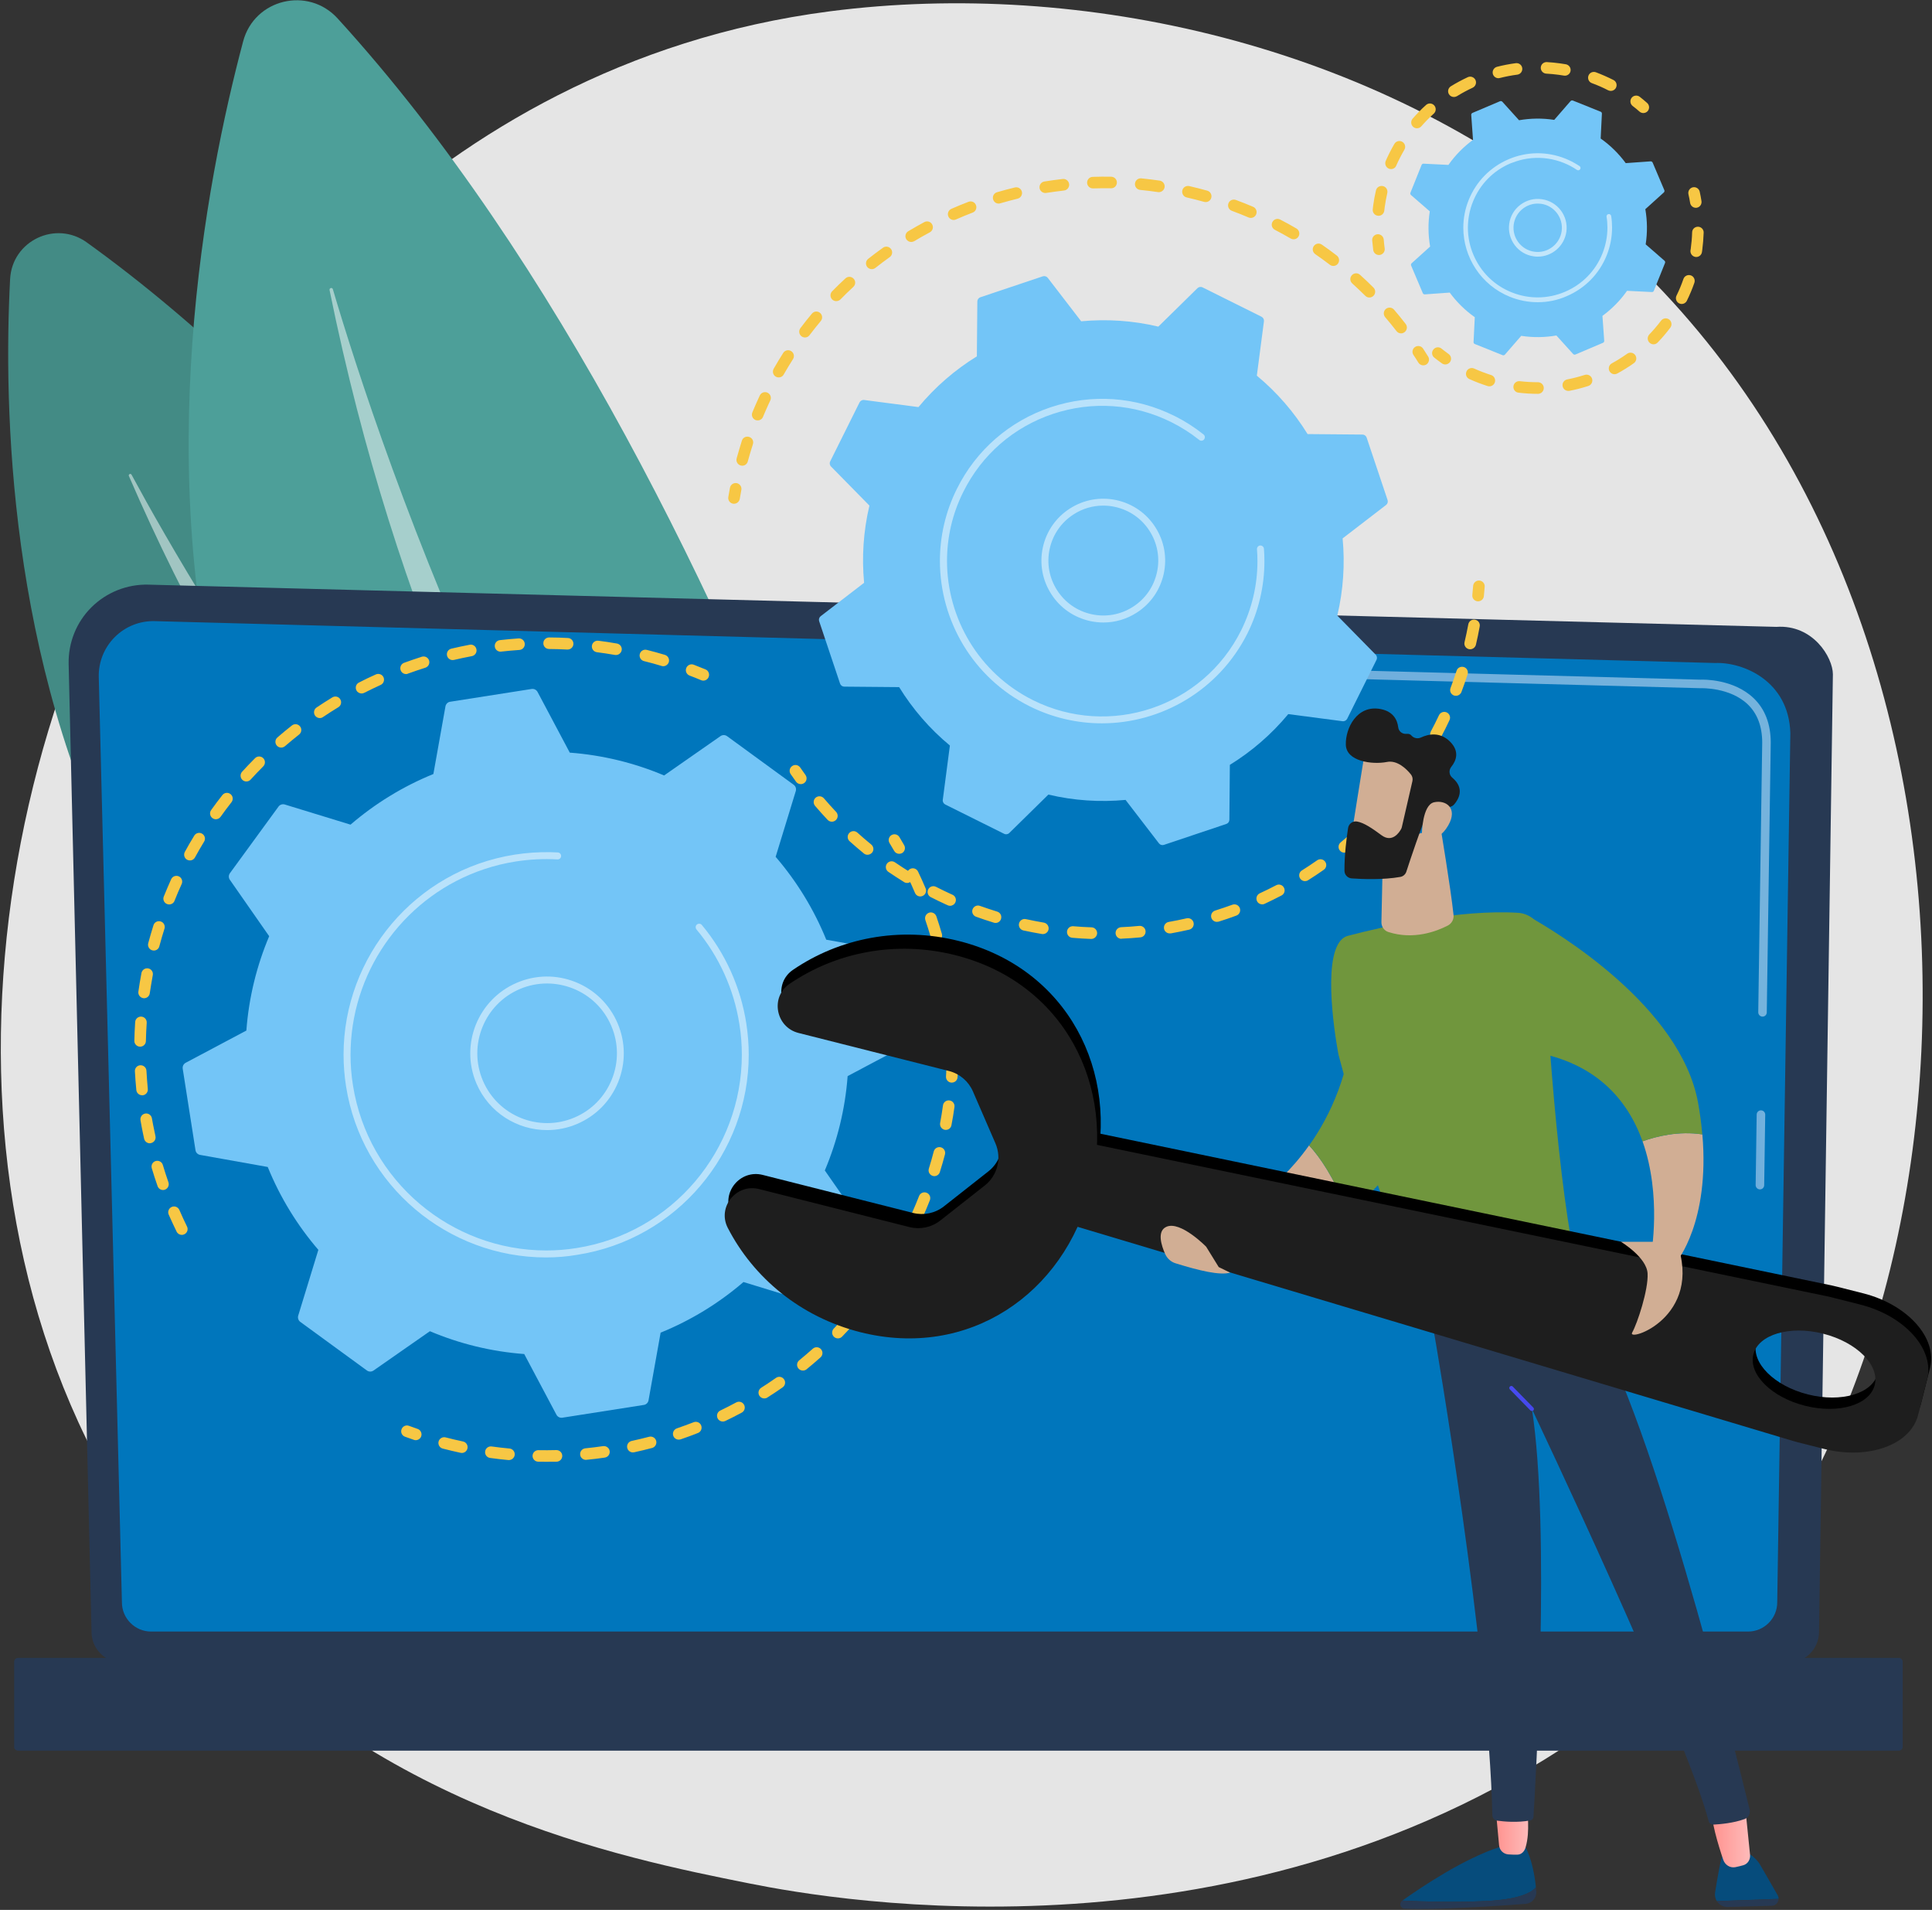 <svg width="1201" height="1187" viewBox="0 0 1201 1187" fill="none" xmlns="http://www.w3.org/2000/svg">
<rect x="0" y="0" width="1201" height="1187" fill="#333333" stroke="none"/>
<path d="M1056.73 1018.59C1032.18 1044.02 1009 1060.46 990.659 1073.41C775.094 1225.83 519.998 1181.42 465.778 1170.55C385.742 1154.55 230.978 1123.55 119.098 993.879C-50.187 797.717 -23.82 488.656 107.464 284.64C131.496 247.318 258.322 40.202 516.177 6.998C672.215 -13.085 854.11 27.421 985.819 136.202C1262.31 364.548 1242.61 825.698 1056.73 1018.59Z" fill="#E5E5E5"/>
<path d="M556.004 804.383C556.004 804.383 341.457 357.33 53.923 150.638C34.604 136.754 7.558 149.619 6.284 173.396C-2.038 332.364 18.427 804.553 556.004 804.383Z" fill="#438B85"/>
<path opacity="0.5" d="M502.378 784.258C503.779 785.149 502.633 787.23 501.147 786.55C445.822 761.542 223.76 627.71 80.121 295.849C79.653 294.787 81.225 293.98 81.776 295.042C122.41 370.322 281.59 646.053 502.378 784.258Z" fill="white"/>
<path d="M617.57 862.213C617.57 862.213 482.974 310.88 209.876 11.457C191.533 -8.669 158.16 -0.644 151.155 25.681C104.237 201.717 15.582 735.302 617.57 862.213Z" fill="#4D9F99"/>
<path opacity="0.5" d="M562.288 827.014C563.646 828.331 561.863 830.411 560.335 829.307C504.288 788.207 287.279 585.888 204.866 180.275C204.611 178.959 206.521 178.449 206.904 179.723C234.672 273.685 347.699 620.068 562.288 827.014Z" fill="white"/>
<path d="M56.895 1014.22C56.895 1024.75 65.514 1033.37 76.044 1033.37H1111.63C1122.16 1033.37 1130.77 1024.75 1130.77 1014.22L1139.39 419.108C1139.39 408.578 1127 388.028 1104.28 389.599L92.221 363.359C79.016 363.02 66.236 368.115 56.852 377.413C47.469 386.712 42.374 399.492 42.671 412.697L56.895 1014.22Z" fill="#273953"/>
<path d="M75.789 995.875C75.789 1005.85 83.941 1014.01 93.919 1014.01H1086.66C1096.64 1014.01 1104.79 1005.85 1104.79 995.875L1112.94 455.581C1111.97 423.057 1083.48 411.381 1066.19 412.06L96.212 386.033C86.914 385.778 77.955 389.344 71.374 395.926C64.792 402.464 61.183 411.466 61.396 420.764L75.789 995.875Z" fill="#0076BC"/>
<g opacity="0.5">
<path d="M1094.05 739.209C1092.56 739.209 1091.37 737.977 1091.37 736.534L1092.01 692.716C1092.01 691.272 1093.2 690.083 1094.64 690.083H1094.68C1096.17 690.083 1097.32 691.315 1097.32 692.758L1096.68 736.576C1096.68 738.02 1095.49 739.209 1094.05 739.209Z" fill="url(#paint0_linear_1461_4239)"/>
<path d="M1095.66 631.829C1095.62 631.829 1095.62 631.829 1095.66 631.829C1094.17 631.829 1092.99 630.598 1092.99 629.154L1095.45 461.355C1095.41 451.377 1092.39 443.437 1086.45 437.748C1075.41 427.175 1057.83 427.685 1057.11 427.727L747.07 419.405C745.584 419.363 744.438 418.132 744.48 416.688C744.523 415.202 745.627 413.971 747.198 414.098L1057.07 422.42C1058.98 422.293 1077.66 421.995 1090.14 433.926C1097.15 440.635 1100.71 449.891 1100.76 461.398L1098.29 629.281C1098.25 630.683 1097.1 631.829 1095.66 631.829Z" fill="url(#paint1_linear_1461_4239)"/>
</g>
<path d="M11.209 1088.05H1180.37C1181.68 1088.05 1182.79 1086.99 1182.79 1085.63V1032.81C1182.79 1031.5 1181.73 1030.39 1180.37 1030.39H11.209C9.893 1030.39 8.789 1031.46 8.789 1032.81V1085.68C8.789 1086.99 9.893 1088.05 11.209 1088.05Z" fill="#273953"/>
<path d="M918.86 373.719C918.733 373.719 918.606 373.719 918.478 373.719C916.483 373.507 915.039 371.766 915.251 369.771C915.464 367.902 915.591 365.992 915.761 364.124C915.931 362.128 917.629 360.684 919.625 360.812C921.62 360.982 923.106 362.68 922.937 364.676C922.809 366.629 922.639 368.539 922.427 370.492C922.257 372.318 920.686 373.719 918.86 373.719Z" fill="#F7C744"/>
<path d="M678.371 583.553C678.329 583.553 678.286 583.553 678.244 583.553C674.38 583.426 670.431 583.171 666.568 582.831C664.572 582.661 663.128 580.921 663.298 578.925C663.468 576.929 665.209 575.486 667.204 575.656C670.941 575.995 674.762 576.208 678.541 576.335C680.537 576.42 682.065 578.076 682.023 580.071C681.895 582.024 680.282 583.553 678.371 583.553ZM697.096 583.468C695.185 583.468 693.572 581.982 693.487 580.029C693.402 578.033 694.93 576.377 696.926 576.25C700.662 576.08 704.484 575.825 708.22 575.443C710.216 575.273 711.957 576.717 712.126 578.67C712.296 580.666 710.853 582.407 708.899 582.576C705.036 582.959 701.087 583.213 697.223 583.383C697.181 583.468 697.138 583.468 697.096 583.468ZM648.31 580.538C648.098 580.538 647.928 580.538 647.716 580.496C643.894 579.859 640.031 579.095 636.209 578.288C634.256 577.863 633.025 575.953 633.449 574C633.874 572.047 635.785 570.815 637.738 571.24C641.432 572.047 645.168 572.768 648.862 573.405C650.815 573.745 652.131 575.571 651.834 577.566C651.537 579.265 650.008 580.538 648.31 580.538ZM727.115 580.114C725.416 580.114 723.888 578.882 723.59 577.142C723.251 575.189 724.567 573.32 726.52 572.981C730.214 572.344 733.95 571.579 737.644 570.73C739.598 570.306 741.508 571.495 741.975 573.448C742.4 575.401 741.211 577.311 739.258 577.779C735.479 578.628 731.615 579.434 727.794 580.114C727.539 580.114 727.327 580.114 727.115 580.114ZM618.886 573.618C618.546 573.618 618.164 573.575 617.824 573.448C614.13 572.301 610.394 571.07 606.743 569.754C604.874 569.074 603.898 567.036 604.577 565.168C605.256 563.3 607.294 562.323 609.163 563.003C612.729 564.276 616.338 565.465 619.905 566.569C621.816 567.164 622.877 569.159 622.283 571.07C621.858 572.598 620.414 573.618 618.886 573.618ZM756.454 572.938C754.925 572.938 753.524 571.962 753.015 570.433C752.42 568.522 753.482 566.527 755.35 565.932C758.959 564.786 762.568 563.555 766.092 562.281C767.96 561.602 770.041 562.536 770.72 564.404C771.4 566.272 770.465 568.353 768.597 569.032C764.946 570.391 761.252 571.664 757.515 572.811C757.176 572.896 756.836 572.938 756.454 572.938ZM590.608 562.96C590.098 562.96 589.589 562.875 589.122 562.621L587.891 562.069C584.749 560.625 581.649 559.139 578.592 557.568C576.809 556.676 576.129 554.511 577.021 552.728C577.913 550.944 580.078 550.265 581.861 551.157C584.833 552.685 587.848 554.129 590.863 555.53L592.094 556.082C593.92 556.889 594.727 559.054 593.877 560.837C593.283 562.154 591.967 562.96 590.608 562.96ZM784.647 562.069C783.288 562.069 781.972 561.304 781.378 559.988C780.528 558.205 781.335 556.039 783.118 555.19C786.557 553.619 789.954 551.921 793.308 550.18C795.049 549.246 797.257 549.925 798.149 551.709C799.083 553.449 798.404 555.657 796.62 556.549C793.181 558.332 789.657 560.073 786.133 561.729C785.666 561.984 785.156 562.069 784.647 562.069ZM563.901 548.779C563.264 548.779 562.585 548.609 562.033 548.227C558.721 546.189 555.452 544.023 552.225 541.858C550.569 540.712 550.187 538.504 551.291 536.848C552.437 535.192 554.645 534.81 556.301 535.914C559.4 538.037 562.627 540.117 565.812 542.113C567.51 543.174 568.02 545.382 567.001 547.08C566.279 548.142 565.09 548.779 563.901 548.779ZM811.226 547.632C810.037 547.632 808.849 547.038 808.169 545.934C807.108 544.236 807.617 542.028 809.316 540.966C812.5 538.971 815.685 536.848 818.784 534.682C820.397 533.536 822.648 533.918 823.794 535.574C824.941 537.187 824.558 539.438 822.903 540.584C819.718 542.835 816.449 545 813.137 547.08C812.543 547.463 811.863 547.632 811.226 547.632ZM539.275 531.243C538.468 531.243 537.661 530.988 537.024 530.436C534.01 527.974 531.038 525.426 528.15 522.836C526.664 521.52 526.537 519.227 527.896 517.741C529.212 516.255 531.505 516.128 532.991 517.486C535.793 519.991 538.68 522.497 541.61 524.874C543.139 526.148 543.393 528.398 542.119 529.927C541.355 530.776 540.294 531.243 539.275 531.243ZM835.683 529.927C834.664 529.927 833.602 529.502 832.923 528.611C831.649 527.082 831.862 524.832 833.39 523.558C836.277 521.18 839.165 518.633 841.967 516.085C843.453 514.727 845.703 514.854 847.062 516.297C848.421 517.784 848.293 520.034 846.85 521.393C843.962 524.025 840.99 526.615 838.018 529.078C837.296 529.63 836.49 529.927 835.683 529.927ZM517.111 510.693C516.177 510.693 515.2 510.311 514.478 509.546C511.804 506.702 509.171 503.772 506.666 500.842C505.392 499.314 505.562 497.063 507.048 495.747C508.577 494.473 510.827 494.643 512.143 496.129C514.563 498.974 517.153 501.819 519.743 504.579C521.102 506.022 521.06 508.315 519.616 509.674C518.894 510.353 518.003 510.693 517.111 510.693ZM857.677 509.122C856.785 509.122 855.936 508.825 855.214 508.145C853.771 506.787 853.686 504.536 855.044 503.05C857.592 500.29 860.139 497.403 862.56 494.558C863.833 493.03 866.126 492.86 867.612 494.134C869.141 495.408 869.353 497.7 868.037 499.186C865.532 502.159 862.942 505.131 860.267 507.975C859.587 508.74 858.611 509.122 857.677 509.122ZM876.741 485.684C876.019 485.684 875.297 485.472 874.66 485.005C873.047 483.859 872.665 481.608 873.811 479.995C875.977 476.938 878.142 473.753 880.138 470.611C881.199 468.913 883.449 468.446 885.105 469.507C886.761 470.569 887.271 472.819 886.209 474.475C884.129 477.744 881.921 481.014 879.671 484.156C878.991 485.175 877.887 485.684 876.741 485.684ZM892.621 459.954C892.069 459.954 891.474 459.827 890.922 459.529C889.182 458.595 888.502 456.43 889.436 454.647C891.22 451.335 892.918 447.896 894.531 444.499C895.381 442.716 897.504 441.951 899.329 442.758C901.113 443.607 901.919 445.73 901.07 447.556C899.414 451.08 897.673 454.604 895.848 458.001C895.126 459.275 893.895 459.954 892.621 459.954ZM905.061 432.44C904.637 432.44 904.212 432.356 903.787 432.228C901.919 431.506 900.985 429.468 901.707 427.6C903.023 424.076 904.297 420.467 905.443 416.9C906.038 414.99 908.076 413.971 909.987 414.565C911.897 415.16 912.916 417.198 912.322 419.108C911.133 422.802 909.817 426.539 908.458 430.148C907.864 431.549 906.505 432.44 905.061 432.44ZM913.893 403.526C913.638 403.526 913.341 403.483 913.086 403.441C911.133 402.974 909.944 401.063 910.411 399.11C911.26 395.458 912.067 391.722 912.746 388.028C913.086 386.075 914.997 384.759 916.95 385.141C918.903 385.48 920.219 387.391 919.837 389.344C919.158 393.166 918.351 397.029 917.459 400.808C916.992 402.422 915.506 403.526 913.893 403.526Z" fill="#F7C744"/>
<path d="M497.792 487.341C496.688 487.341 495.584 486.831 494.862 485.854C493.716 484.283 492.612 482.67 491.508 481.099C490.362 479.443 490.786 477.235 492.442 476.089C494.098 474.942 496.306 475.367 497.452 477.023C498.514 478.594 499.618 480.122 500.722 481.651C501.868 483.264 501.528 485.515 499.915 486.661C499.236 487.128 498.514 487.341 497.792 487.341Z" fill="#F7C744"/>
<path d="M456.309 313.087C456.097 313.087 455.927 313.087 455.715 313.045C453.762 312.748 452.403 310.88 452.743 308.926C453.04 307.016 453.38 305.105 453.762 303.152C454.144 301.199 456.012 299.925 457.965 300.265C459.918 300.647 461.192 302.515 460.852 304.468C460.513 306.336 460.173 308.205 459.876 310.03C459.536 311.814 458.008 313.087 456.309 313.087Z" fill="#F7C744"/>
<path d="M461.404 289.438C461.107 289.438 460.768 289.395 460.47 289.31C458.56 288.801 457.413 286.805 457.923 284.895C458.942 281.201 460.046 277.507 461.192 273.855C461.787 271.944 463.825 270.925 465.735 271.562C467.646 272.157 468.665 274.195 468.028 276.105C466.882 279.63 465.82 283.239 464.844 286.805C464.419 288.419 462.975 289.438 461.404 289.438ZM471 261.287C470.533 261.287 470.066 261.202 469.642 261.032C467.816 260.268 466.924 258.188 467.688 256.319C468.835 253.517 470.066 250.715 471.34 247.912C471.68 247.191 471.977 246.511 472.316 245.79C473.166 244.006 475.289 243.2 477.114 244.049C478.898 244.898 479.704 247.021 478.855 248.847C478.516 249.526 478.218 250.205 477.879 250.927C476.647 253.602 475.458 256.362 474.312 259.079C473.76 260.48 472.401 261.287 471 261.287ZM484.078 234.58C483.483 234.58 482.846 234.41 482.294 234.113C480.554 233.137 479.959 230.929 480.936 229.188C482.846 225.876 484.842 222.522 486.88 219.337C487.941 217.639 490.192 217.172 491.848 218.233C493.546 219.295 494.013 221.545 492.952 223.201C490.956 226.301 489.045 229.528 487.177 232.755C486.54 233.943 485.309 234.58 484.078 234.58ZM500.425 209.742C499.66 209.742 498.896 209.487 498.259 209.02C496.688 207.831 496.348 205.581 497.537 203.967C499.83 200.91 502.25 197.853 504.713 194.923C505.987 193.395 508.237 193.182 509.766 194.456C511.294 195.73 511.506 197.98 510.233 199.509C507.855 202.354 505.52 205.326 503.269 208.256C502.59 209.232 501.486 209.742 500.425 209.742ZM870.967 207.194C869.905 207.194 868.844 206.727 868.122 205.793C865.871 202.863 863.494 199.976 861.074 197.131C859.8 195.603 859.97 193.352 861.456 192.036C862.984 190.762 865.235 190.932 866.551 192.418C869.056 195.305 871.476 198.32 873.811 201.335C875.043 202.906 874.745 205.156 873.174 206.387C872.495 206.939 871.731 207.194 870.967 207.194ZM519.828 187.153C518.937 187.153 518.003 186.814 517.323 186.134C515.922 184.733 515.88 182.483 517.281 181.039C519.956 178.322 522.716 175.604 525.56 173.014C527.004 171.656 529.297 171.741 530.656 173.227C532.014 174.67 531.929 176.963 530.443 178.322C527.726 180.827 525.008 183.459 522.418 186.134C521.697 186.814 520.762 187.153 519.828 187.153ZM851.265 184.903C850.331 184.903 849.44 184.563 848.718 183.841C846.085 181.251 843.368 178.661 840.608 176.156C839.122 174.84 838.995 172.547 840.353 171.061C841.67 169.575 843.962 169.448 845.449 170.806C848.293 173.354 851.096 176.029 853.813 178.746C855.214 180.147 855.214 182.44 853.813 183.841C853.091 184.521 852.2 184.903 851.265 184.903ZM541.95 167.282C540.888 167.282 539.827 166.815 539.105 165.924C537.874 164.353 538.128 162.102 539.699 160.871C542.714 158.493 545.813 156.158 548.913 153.95C550.526 152.804 552.777 153.186 553.923 154.799C555.07 156.413 554.687 158.663 553.074 159.81C550.059 161.975 547.045 164.225 544.158 166.518C543.521 167.028 542.714 167.282 541.95 167.282ZM828.847 165.287C828.083 165.287 827.318 165.032 826.639 164.522C823.709 162.272 820.652 160.064 817.595 157.941C815.982 156.795 815.557 154.587 816.704 152.931C817.85 151.275 820.058 150.893 821.714 152.039C824.856 154.205 827.998 156.498 831.012 158.833C832.583 160.022 832.881 162.315 831.692 163.886C831.012 164.82 829.951 165.287 828.847 165.287ZM566.449 150.384C565.217 150.384 564.028 149.747 563.349 148.643C562.33 146.944 562.882 144.736 564.58 143.717C567.85 141.764 571.247 139.854 574.601 138.028C576.342 137.094 578.55 137.731 579.484 139.514C580.418 141.255 579.781 143.463 577.998 144.397C574.728 146.138 571.459 148.006 568.274 149.916C567.68 150.214 567.043 150.384 566.449 150.384ZM804.136 148.728C803.541 148.728 802.904 148.558 802.31 148.218C799.125 146.35 795.814 144.567 792.502 142.826C790.719 141.892 790.039 139.726 790.973 137.985C791.907 136.202 794.073 135.523 795.814 136.457C799.21 138.198 802.607 140.066 805.919 142.019C807.617 143.038 808.212 145.204 807.235 146.944C806.598 148.091 805.409 148.728 804.136 148.728ZM592.858 136.712C591.457 136.712 590.141 135.905 589.547 134.546C588.74 132.721 589.589 130.598 591.415 129.791C594.896 128.262 598.505 126.776 602.072 125.418C603.94 124.696 606.021 125.63 606.7 127.498C607.422 129.366 606.488 131.447 604.62 132.126C601.18 133.442 597.699 134.886 594.302 136.372C593.835 136.627 593.325 136.712 592.858 136.712ZM777.514 135.438C777.047 135.438 776.58 135.353 776.113 135.141C772.716 133.697 769.234 132.296 765.753 131.022C763.884 130.343 762.95 128.262 763.63 126.394C764.309 124.526 766.389 123.592 768.258 124.271C771.867 125.587 775.433 127.031 778.957 128.517C780.783 129.281 781.632 131.404 780.868 133.23C780.274 134.631 778.915 135.438 777.514 135.438ZM620.797 126.521C619.226 126.521 617.824 125.502 617.357 123.931C616.805 122.021 617.867 120.025 619.778 119.473C623.429 118.412 627.165 117.393 630.902 116.501C632.855 116.034 634.766 117.223 635.233 119.134C635.7 121.044 634.511 122.997 632.6 123.464C628.991 124.356 625.382 125.333 621.816 126.352C621.476 126.479 621.136 126.521 620.797 126.521ZM749.491 125.587C749.151 125.587 748.854 125.545 748.514 125.46C744.947 124.441 741.296 123.549 737.687 122.7C735.734 122.276 734.545 120.322 734.97 118.369C735.394 116.416 737.347 115.227 739.3 115.652C743.037 116.501 746.773 117.478 750.467 118.497C752.378 119.049 753.482 121.002 752.972 122.955C752.505 124.568 751.062 125.587 749.491 125.587ZM649.796 119.94C648.055 119.94 646.527 118.666 646.23 116.926C645.932 114.973 647.249 113.104 649.202 112.807C652.981 112.213 656.802 111.661 660.623 111.236C662.619 111.024 664.36 112.425 664.615 114.421C664.827 116.416 663.426 118.157 661.43 118.412C657.736 118.836 654.042 119.346 650.391 119.898C650.178 119.898 649.966 119.94 649.796 119.94ZM720.363 119.431C720.194 119.431 720.024 119.431 719.854 119.388C716.203 118.836 712.466 118.412 708.772 118.03C706.777 117.817 705.333 116.076 705.545 114.081C705.758 112.085 707.498 110.642 709.494 110.854C713.315 111.236 717.137 111.703 720.915 112.255C722.869 112.552 724.227 114.378 723.973 116.331C723.675 118.115 722.147 119.431 720.363 119.431ZM679.39 117.095C677.437 117.095 675.866 115.567 675.781 113.614C675.739 111.618 677.267 109.962 679.263 109.92C683.084 109.792 686.948 109.75 690.769 109.835C692.765 109.877 694.336 111.491 694.294 113.486C694.251 115.482 692.638 117.095 690.642 117.011C686.948 116.968 683.169 116.968 679.475 117.095C679.475 117.095 679.433 117.095 679.39 117.095Z" fill="#F7C744"/>
<path d="M884.766 227.065C883.577 227.065 882.388 226.471 881.709 225.367C880.732 223.753 879.713 222.182 878.652 220.611C877.548 218.955 878.015 216.705 879.671 215.643C881.327 214.54 883.577 215.007 884.638 216.663C885.7 218.276 886.761 219.932 887.78 221.588C888.842 223.286 888.29 225.494 886.634 226.556C886.082 226.895 885.445 227.065 884.766 227.065Z" fill="#F7C744"/>
<path d="M849.567 271.987C849.185 270.84 848.124 270.076 846.935 270.076L812.84 269.779C804.475 256.235 793.903 243.921 781.293 233.476L785.708 199.721C785.878 198.532 785.241 197.386 784.18 196.834L747.58 178.619C746.519 178.067 745.202 178.279 744.353 179.128L720.066 202.991C704.144 199.212 687.925 198.193 672.087 199.679L651.325 172.675C650.603 171.741 649.329 171.358 648.225 171.741L609.46 184.733C608.314 185.115 607.549 186.177 607.549 187.366L607.252 221.46C593.708 229.825 581.394 240.397 570.949 253.008L537.194 248.592C536.006 248.422 534.859 249.059 534.307 250.12L516.092 286.72C515.54 287.782 515.752 289.098 516.602 289.947L540.464 314.234C536.685 330.156 535.666 346.376 537.152 362.213L510.148 382.975C509.214 383.697 508.832 384.971 509.214 386.075L522.206 424.84C522.588 425.987 523.65 426.751 524.839 426.751L558.933 427.048C567.298 440.593 577.87 452.906 590.481 463.351L586.065 497.106C585.895 498.295 586.532 499.441 587.593 499.993L624.193 518.208C625.255 518.76 626.571 518.548 627.42 517.699L651.707 493.837C667.629 497.615 683.849 498.634 699.686 497.148L720.449 524.152C721.17 525.087 722.444 525.469 723.548 525.087L762.313 512.094C763.46 511.712 764.224 510.65 764.224 509.462L764.521 475.367C778.066 467.002 790.379 456.43 800.824 443.82L834.579 448.235C835.768 448.405 836.914 447.768 837.466 446.707L855.681 410.107C856.233 409.045 856.021 407.729 855.172 406.88L831.31 382.593C835.089 366.671 836.108 350.452 834.622 334.614L861.626 313.852C862.56 313.13 862.942 311.856 862.56 310.752L849.567 271.987Z" fill="#73C5F7"/>
<path opacity="0.5" d="M685.929 386.882C683.169 386.882 680.41 386.585 677.65 385.99C667.629 383.782 659.01 377.838 653.49 369.176C647.928 360.515 646.102 350.239 648.268 340.219C650.476 330.199 656.42 321.579 665.082 316.06C673.743 310.498 684.019 308.672 694.039 310.837C704.059 313.045 712.679 318.989 718.198 327.651C723.76 336.313 725.586 346.588 723.421 356.608C721.213 366.629 715.269 375.248 706.607 380.768C700.365 384.801 693.232 386.882 685.929 386.882ZM685.802 314.234C679.348 314.234 672.979 316.06 667.417 319.669C659.732 324.594 654.467 332.194 652.514 341.111C650.561 350.027 652.217 359.156 657.142 366.841C662.067 374.526 669.667 379.791 678.584 381.744C687.5 383.697 696.629 382.041 704.314 377.116C711.999 372.191 717.264 364.591 719.217 355.674C721.17 346.758 719.515 337.629 714.589 329.944C709.664 322.259 702.064 316.994 693.147 315.041C690.685 314.489 688.222 314.234 685.802 314.234Z" fill="white"/>
<path opacity="0.5" d="M684.91 449.551C669.837 449.551 654.509 446.155 640.116 438.979C604.747 421.359 584.282 385.65 584.282 348.583C584.282 333.51 587.678 318.182 594.854 303.789C606.87 279.672 627.548 261.712 653.066 253.135C678.584 244.601 705.928 246.469 730.044 258.485C730.087 258.527 730.129 258.527 730.214 258.57C730.214 258.57 730.214 258.57 730.257 258.57C736.626 261.754 742.655 265.618 748.174 270.034C748.726 270.458 748.981 271.095 748.981 271.732C748.981 272.199 748.811 272.666 748.514 273.091C747.75 274.025 746.391 274.195 745.5 273.43C740.15 269.184 734.333 265.448 728.176 262.391C705.121 250.885 678.966 249.101 654.509 257.253C630.053 265.448 610.267 282.644 598.803 305.742C591.924 319.499 588.698 334.147 588.698 348.626C588.698 384.079 608.314 418.301 642.154 435.158C689.751 458.893 747.792 439.446 771.527 391.807C778.193 378.39 781.675 363.699 781.675 348.838C781.675 346.333 781.59 343.87 781.378 341.365C781.378 341.323 781.378 341.238 781.378 341.195C781.378 340.091 782.227 339.115 783.373 339.03C784.562 338.945 785.581 339.837 785.709 341.026C785.921 343.616 786.006 346.248 786.006 348.838C786.006 364.336 782.397 379.748 775.433 393.718C757.685 429.044 721.977 449.551 684.91 449.551Z" fill="white"/>
<path d="M1026.07 100.281L1010.62 101.385C1006.33 95.568 1001.1 90.346 995.033 86.1L995.797 70.645C995.839 70.093 995.5 69.583 994.99 69.413L977.752 62.493C977.242 62.28 976.69 62.45 976.308 62.832L966.16 74.509C958.815 73.362 951.427 73.49 944.294 74.721L933.891 63.214C933.509 62.832 932.957 62.705 932.447 62.917L915.336 70.178C914.827 70.39 914.53 70.9 914.572 71.451L915.676 86.907C909.859 91.195 904.637 96.418 900.391 102.489L884.936 101.725C884.384 101.683 883.874 102.022 883.704 102.532L876.783 119.77C876.571 120.28 876.699 120.832 877.123 121.214L888.799 131.362C887.653 138.707 887.78 146.095 889.012 153.228L877.505 163.631C877.123 164.013 876.996 164.565 877.208 165.074L884.469 182.185C884.681 182.695 885.19 182.992 885.742 182.95L901.198 181.846C905.486 187.663 910.708 192.885 916.78 197.131L916.016 212.586C915.973 213.138 916.313 213.648 916.823 213.817L934.061 220.738C934.57 220.951 935.123 220.781 935.505 220.399L945.652 208.722C952.998 209.869 960.386 209.741 967.519 208.51L977.921 220.017C978.304 220.399 978.855 220.526 979.365 220.314L996.476 213.053C996.986 212.841 997.283 212.331 997.24 211.779L996.136 196.324C1001.95 192.036 1007.18 186.813 1011.42 180.742L1026.88 181.506C1027.43 181.548 1027.94 181.209 1028.11 180.699L1035.03 163.461C1035.24 162.951 1035.11 162.399 1034.69 162.017L1023.01 151.869C1024.16 144.524 1024.03 137.136 1022.8 130.003L1034.31 119.6C1034.69 119.218 1034.82 118.666 1034.6 118.157L1027.34 101.046C1027.09 100.536 1026.58 100.239 1026.07 100.281Z" fill="#73C5F7"/>
<path opacity="0.56" d="M955.928 159.512C955.121 159.512 954.314 159.47 953.508 159.342C948.752 158.706 944.549 156.243 941.662 152.422C938.774 148.6 937.543 143.887 938.18 139.132C938.817 134.376 941.279 130.173 945.101 127.286C948.922 124.398 953.635 123.125 958.39 123.804C968.199 125.12 975.077 134.207 973.718 144.015C972.444 152.974 964.759 159.512 955.928 159.512ZM955.885 126.521C952.616 126.521 949.474 127.583 946.799 129.579C943.615 131.999 941.534 135.565 940.982 139.514C939.878 147.751 945.653 155.351 953.847 156.455C957.838 157.007 961.787 155.946 964.972 153.526C968.156 151.105 970.237 147.539 970.789 143.59C971.892 135.353 966.118 127.753 957.923 126.649C957.244 126.564 956.565 126.521 955.885 126.521Z" fill="white"/>
<path d="M1054.22 129.154C1052.48 129.154 1050.95 127.88 1050.65 126.139C1050.36 124.314 1050.02 122.488 1049.59 120.704C1049.17 118.751 1050.4 116.841 1052.31 116.416C1054.26 115.992 1056.17 117.223 1056.6 119.133C1057.02 121.087 1057.41 123.04 1057.7 124.993C1058 126.946 1056.68 128.814 1054.73 129.111C1054.6 129.154 1054.43 129.154 1054.22 129.154Z" fill="#F7C744"/>
<path d="M956.055 244.771C952.021 244.771 947.988 244.516 943.954 244.049C941.959 243.836 940.558 242.011 940.812 240.058C941.025 238.104 942.85 236.661 944.803 236.916C948.54 237.34 952.319 237.552 956.055 237.552C958.051 237.552 959.664 239.166 959.664 241.161C959.664 243.157 958.051 244.771 956.055 244.771ZM974.907 242.945C973.209 242.945 971.723 241.756 971.383 240.015C971.001 238.062 972.275 236.194 974.228 235.812C977.879 235.09 981.573 234.156 985.14 233.009C987.05 232.415 989.046 233.434 989.683 235.345C990.277 237.255 989.258 239.251 987.348 239.888C983.526 241.119 979.578 242.138 975.629 242.902C975.374 242.902 975.162 242.945 974.907 242.945ZM925.824 240.1C925.484 240.1 925.102 240.058 924.72 239.93C920.899 238.699 917.078 237.255 913.426 235.599C911.6 234.793 910.793 232.67 911.643 230.844C912.449 229.018 914.615 228.211 916.398 229.061C919.795 230.589 923.361 231.948 926.928 233.094C928.839 233.689 929.858 235.727 929.263 237.595C928.796 239.123 927.353 240.1 925.824 240.1ZM1003.65 232.585C1002.38 232.585 1001.15 231.905 1000.51 230.717C999.576 228.976 1000.21 226.768 1001.95 225.834C1005.22 224.05 1008.45 222.012 1011.51 219.847C1013.12 218.701 1015.37 219.083 1016.52 220.696C1017.66 222.31 1017.28 224.56 1015.67 225.706C1012.4 228.042 1008.92 230.207 1005.39 232.118C1004.84 232.415 1004.25 232.585 1003.65 232.585ZM1027.9 213.988C1027 213.988 1026.11 213.648 1025.39 212.969C1023.95 211.61 1023.91 209.317 1025.26 207.873C1027.85 205.156 1030.32 202.269 1032.57 199.297C1033.76 197.726 1036.01 197.386 1037.62 198.575C1039.19 199.764 1039.53 202.014 1038.34 203.627C1035.92 206.854 1033.29 209.954 1030.49 212.841C1029.81 213.605 1028.83 213.988 1027.9 213.988ZM1045.39 188.937C1044.88 188.937 1044.33 188.809 1043.82 188.554C1042.04 187.663 1041.31 185.54 1042.16 183.757C1043.82 180.402 1045.26 176.921 1046.49 173.354C1047.13 171.486 1049.21 170.509 1051.08 171.146C1052.95 171.783 1053.92 173.864 1053.29 175.732C1051.97 179.553 1050.4 183.29 1048.62 186.899C1048.02 188.172 1046.75 188.937 1045.39 188.937ZM1054.43 159.725C1054.26 159.725 1054.09 159.725 1053.92 159.682C1051.97 159.385 1050.61 157.559 1050.87 155.606L1051.04 154.545C1051.5 151.19 1051.8 147.751 1051.89 144.397C1051.93 142.401 1053.54 140.873 1055.58 140.915C1057.58 140.958 1059.15 142.656 1059.06 144.609C1058.93 148.218 1058.64 151.87 1058.17 155.479L1058 156.625C1057.75 158.451 1056.17 159.725 1054.43 159.725Z" fill="#F7C744"/>
<path d="M898.438 226.513C897.716 226.513 896.994 226.301 896.357 225.834C894.744 224.687 893.13 223.498 891.602 222.267C890.031 221.036 889.776 218.743 891.05 217.214C892.281 215.643 894.574 215.389 896.103 216.663C897.546 217.809 899.032 218.955 900.518 220.017C902.132 221.163 902.514 223.414 901.368 225.027C900.646 225.961 899.542 226.513 898.438 226.513Z" fill="#F7C744"/>
<path d="M857.21 158.493C855.427 158.493 853.898 157.177 853.643 155.394C853.389 153.44 853.176 151.445 853.006 149.449C852.837 147.454 854.323 145.755 856.318 145.585C858.271 145.458 860.012 146.902 860.182 148.897C860.309 150.723 860.522 152.591 860.776 154.417C861.031 156.37 859.672 158.196 857.677 158.451C857.507 158.493 857.38 158.493 857.21 158.493Z" fill="#F7C744"/>
<path d="M856.955 134.122C856.828 134.122 856.7 134.122 856.531 134.079C854.535 133.867 853.134 132.083 853.346 130.088C853.431 129.239 853.558 128.432 853.643 127.583C854.068 124.483 854.62 121.384 855.342 118.369C855.766 116.416 857.719 115.227 859.673 115.652C861.626 116.076 862.815 118.029 862.39 119.983C861.753 122.785 861.201 125.672 860.819 128.559C860.692 129.324 860.607 130.13 860.522 130.895C860.309 132.763 858.781 134.122 856.955 134.122ZM864.725 105.079C864.258 105.079 863.749 104.994 863.282 104.782C861.456 103.975 860.649 101.852 861.413 100.027C862.984 96.418 864.81 92.851 866.806 89.412C867.825 87.713 870.033 87.119 871.731 88.138C873.429 89.157 874.024 91.365 873.005 93.063C871.137 96.248 869.438 99.56 867.952 102.914C867.443 104.273 866.126 105.079 864.725 105.079ZM880.86 79.731C880.011 79.731 879.161 79.434 878.482 78.84C876.996 77.523 876.826 75.273 878.142 73.744C880.732 70.772 883.535 67.885 886.464 65.253C887.951 63.894 890.201 64.021 891.56 65.507C892.876 66.993 892.791 69.244 891.305 70.603C888.587 73.065 885.955 75.74 883.535 78.5C882.855 79.307 881.836 79.731 880.86 79.731ZM903.788 60.285C902.599 60.285 901.41 59.69 900.731 58.587C899.669 56.888 900.221 54.68 901.92 53.619C905.274 51.538 908.798 49.67 912.407 47.972C914.19 47.123 916.356 47.929 917.205 49.712C918.054 51.496 917.247 53.661 915.464 54.51C912.11 56.081 908.84 57.822 905.698 59.775C905.104 60.115 904.467 60.285 903.788 60.285ZM1001.36 56.506C1000.81 56.506 1000.26 56.379 999.703 56.124C996.434 54.425 993.037 52.939 989.555 51.666C987.687 50.986 986.753 48.906 987.432 47.038C988.112 45.169 990.192 44.235 992.061 44.915C995.755 46.316 999.449 47.929 1002.97 49.712C1004.76 50.604 1005.44 52.77 1004.54 54.553C1003.91 55.784 1002.63 56.506 1001.36 56.506ZM931.471 48.609C929.858 48.609 928.414 47.505 927.99 45.891C927.522 43.98 928.669 42.027 930.58 41.518C934.401 40.541 938.35 39.777 942.256 39.267C944.251 39.013 946.035 40.371 946.29 42.367C946.544 44.32 945.186 46.146 943.19 46.401C939.538 46.868 935.887 47.59 932.32 48.481C932.066 48.566 931.768 48.609 931.471 48.609ZM972.827 47.038C972.614 47.038 972.402 47.038 972.232 46.995C971.128 46.825 970.024 46.655 968.878 46.486C966.33 46.146 963.74 45.891 961.193 45.764C959.197 45.636 957.711 43.938 957.796 41.985C957.923 39.989 959.579 38.503 961.575 38.588C964.335 38.758 967.095 39.013 969.812 39.395C971.001 39.565 972.19 39.735 973.379 39.947C975.332 40.286 976.648 42.155 976.308 44.108C976.053 45.764 974.525 47.038 972.827 47.038Z" fill="#F7C744"/>
<path d="M1021.57 70.263C1020.72 70.263 1019.87 69.966 1019.19 69.371C1017.79 68.14 1016.39 66.951 1014.9 65.847C1013.33 64.616 1013.08 62.365 1014.27 60.794C1015.5 59.223 1017.75 58.969 1019.32 60.157C1020.89 61.389 1022.42 62.663 1023.9 63.979C1025.39 65.295 1025.56 67.545 1024.24 69.074C1023.57 69.838 1022.55 70.263 1021.57 70.263Z" fill="#F7C744"/>
<path opacity="0.56" d="M955.928 187.833C950.068 187.833 944.251 186.729 938.647 184.478C920.644 177.218 909.647 159.852 909.647 141.51C909.647 135.778 910.709 129.918 913.001 124.271C917.629 112.807 926.418 103.848 937.797 98.965C949.177 94.125 961.744 93.998 973.208 98.626C974.397 99.093 975.544 99.645 976.69 100.197C978.091 100.918 979.493 101.683 980.809 102.532C980.851 102.532 980.851 102.574 980.894 102.574C981.233 102.787 981.573 102.999 981.87 103.211C982.295 103.508 982.507 103.933 982.507 104.4C982.507 104.697 982.422 104.952 982.252 105.207C981.828 105.886 980.894 106.056 980.257 105.589C977.709 103.848 974.992 102.405 972.105 101.258C971.34 100.961 970.576 100.664 969.812 100.409C963.146 98.159 956.182 97.564 949.346 98.626H949.304H949.261C946.035 99.135 942.85 100.027 939.751 101.258C939.708 101.258 939.666 101.301 939.623 101.301C939.538 101.343 939.453 101.386 939.368 101.386C939.199 101.428 939.071 101.513 938.901 101.555C928.244 106.099 920.007 114.505 915.676 125.248C913.553 130.47 912.534 135.99 912.492 141.467C912.492 147.242 913.638 153.016 915.973 158.451C920.517 169.108 928.923 177.388 939.666 181.676C950.408 186.007 962.212 185.879 972.869 181.336C983.526 176.793 991.806 168.386 996.094 157.644C998.175 152.464 999.236 146.944 999.236 141.425C999.236 139.174 999.066 136.924 998.684 134.674C998.684 134.589 998.684 134.504 998.684 134.461C998.684 133.782 999.194 133.145 999.915 133.06C1000.72 132.933 1001.44 133.485 1001.57 134.249C1001.95 136.627 1002.12 139.047 1002.12 141.467C1002.12 147.369 1000.98 153.228 998.769 158.748C994.141 170.212 985.352 179.171 973.973 184.054C968.241 186.601 962.084 187.833 955.928 187.833Z" fill="white"/>
<path d="M558.976 530.649C557.744 530.649 556.513 530.012 555.834 528.823C554.9 527.167 553.923 525.554 552.947 523.94C551.928 522.242 552.48 520.034 554.178 519.015C555.876 517.996 558.084 518.548 559.103 520.246C560.122 521.902 561.099 523.601 562.075 525.299C563.052 527.04 562.457 529.205 560.717 530.224C560.165 530.479 559.57 530.649 558.976 530.649Z" fill="#F7C744"/>
<path d="M339.376 908.494C337.763 908.494 336.15 908.494 334.579 908.451C332.583 908.409 331.012 906.753 331.054 904.8C331.097 902.804 332.753 901.233 334.706 901.276C338.4 901.361 342.094 901.318 345.83 901.233C345.873 901.233 345.915 901.233 345.915 901.233C347.868 901.233 349.482 902.804 349.524 904.757C349.567 906.753 347.996 908.409 346 908.451C343.792 908.494 341.584 908.494 339.376 908.494ZM316.364 907.432C316.236 907.432 316.151 907.432 316.024 907.432C312.245 907.093 308.424 906.626 304.645 906.116C302.692 905.861 301.29 904.035 301.588 902.04C301.842 900.087 303.668 898.686 305.664 898.983C309.315 899.492 313.009 899.917 316.703 900.257C318.699 900.426 320.142 902.21 319.973 904.163C319.76 906.031 318.189 907.432 316.364 907.432ZM364.215 907.305C362.389 907.305 360.818 905.904 360.649 904.078C360.436 902.082 361.88 900.342 363.875 900.129C367.527 899.747 371.263 899.323 374.915 898.771C376.868 898.516 378.694 899.874 378.991 901.828C379.288 903.781 377.929 905.607 375.934 905.904C372.155 906.456 368.376 906.923 364.597 907.262C364.427 907.262 364.3 907.305 364.215 907.305ZM287.109 903.016C286.854 903.016 286.6 902.974 286.345 902.932C282.608 902.125 278.872 901.233 275.221 900.299C273.31 899.79 272.163 897.836 272.631 895.926C273.14 894.015 275.093 892.869 277.004 893.336C280.57 894.27 284.179 895.119 287.831 895.883C289.784 896.308 291.015 898.219 290.591 900.172C290.251 901.828 288.765 903.016 287.109 903.016ZM393.427 902.677C391.771 902.677 390.285 901.53 389.903 899.832C389.478 897.879 390.71 895.968 392.663 895.544C396.272 894.779 399.881 893.888 403.49 892.954C405.401 892.444 407.396 893.591 407.906 895.501C408.415 897.412 407.269 899.407 405.358 899.917C401.707 900.893 397.928 901.785 394.234 902.592C393.937 902.634 393.682 902.677 393.427 902.677ZM421.917 894.737C420.431 894.737 419.03 893.803 418.521 892.317C417.884 890.449 418.86 888.41 420.771 887.731C424.253 886.542 427.777 885.226 431.216 883.91C433.084 883.188 435.165 884.08 435.886 885.948C436.608 887.816 435.717 889.897 433.848 890.618C430.324 892.02 426.715 893.336 423.106 894.567C422.724 894.652 422.299 894.737 421.917 894.737ZM449.304 883.485C447.945 883.485 446.671 882.721 446.077 881.447C445.227 879.664 445.949 877.498 447.775 876.649C451.129 875.036 454.441 873.337 457.668 871.597C459.409 870.663 461.617 871.299 462.551 873.083C463.485 874.824 462.848 877.031 461.065 877.966C457.753 879.749 454.314 881.49 450.874 883.146C450.365 883.4 449.813 883.485 449.304 883.485ZM475.119 869.134C473.93 869.134 472.783 868.54 472.062 867.478C471 865.78 471.51 863.572 473.166 862.51C476.265 860.557 479.365 858.477 482.379 856.354C483.993 855.207 486.243 855.589 487.389 857.245C488.536 858.859 488.154 861.109 486.498 862.256C483.398 864.421 480.214 866.586 476.987 868.582C476.477 868.964 475.798 869.134 475.119 869.134ZM499.108 851.811C498.047 851.811 497.028 851.344 496.306 850.494C495.032 848.966 495.287 846.673 496.815 845.442C499.66 843.106 502.505 840.686 505.265 838.224C506.751 836.907 509.044 837.035 510.36 838.521C511.676 840.007 511.549 842.3 510.063 843.616C507.26 846.121 504.331 848.626 501.359 851.046C500.722 851.556 499.915 851.811 499.108 851.811ZM520.89 831.812C519.998 831.812 519.064 831.473 518.385 830.793C516.941 829.392 516.941 827.142 518.3 825.698C520.847 823.066 523.395 820.306 525.858 817.546C527.174 816.06 529.467 815.933 530.953 817.249C532.439 818.565 532.566 820.858 531.25 822.344C528.745 825.189 526.112 827.991 523.48 830.708C522.758 831.473 521.824 831.812 520.89 831.812ZM540.166 809.436C539.402 809.436 538.638 809.181 538.001 808.714C536.43 807.526 536.133 805.233 537.322 803.662C539.572 800.732 541.78 797.717 543.86 794.703C545.007 793.089 547.257 792.665 548.87 793.811C550.484 794.958 550.909 797.208 549.762 798.821C547.597 801.921 545.346 805.021 543.011 808.035C542.332 808.927 541.27 809.436 540.166 809.436ZM556.768 784.937C556.131 784.937 555.494 784.767 554.942 784.428C553.244 783.409 552.692 781.201 553.668 779.502C555.537 776.318 557.405 773.091 559.146 769.822C560.08 768.081 562.288 767.402 564.028 768.336C565.769 769.27 566.449 771.478 565.514 773.219C563.731 776.573 561.821 779.927 559.867 783.196C559.188 784.3 557.999 784.937 556.768 784.937ZM570.355 758.655C569.845 758.655 569.378 758.57 568.869 758.358C567.043 757.551 566.236 755.428 567.043 753.602C568.529 750.206 570.015 746.766 571.331 743.327C572.053 741.459 574.134 740.567 576.002 741.289C577.87 742.011 578.762 744.091 578.04 745.96C576.639 749.484 575.153 753.05 573.624 756.532C573.072 757.848 571.756 758.655 570.355 758.655ZM580.842 730.972C580.503 730.972 580.121 730.929 579.781 730.802C577.87 730.207 576.809 728.212 577.403 726.301C578.507 722.777 579.526 719.168 580.46 715.601C580.97 713.691 582.923 712.544 584.876 713.054C586.787 713.563 587.933 715.516 587.424 717.469C586.447 721.163 585.385 724.857 584.239 728.466C583.772 729.952 582.371 730.972 580.842 730.972ZM587.975 702.227C587.763 702.227 587.551 702.227 587.296 702.184C585.343 701.802 584.069 699.934 584.409 697.981C585.088 694.372 585.683 690.678 586.192 686.984C586.447 685.031 588.273 683.629 590.268 683.927C592.221 684.181 593.623 686.007 593.325 688.003C592.816 691.782 592.179 695.603 591.457 699.297C591.16 701.038 589.674 702.227 587.975 702.227ZM591.669 672.845C591.585 672.845 591.5 672.845 591.415 672.845C589.419 672.717 587.933 670.977 588.06 669.023C588.315 665.372 588.485 661.636 588.527 657.942C588.57 655.946 590.268 654.333 592.221 654.417C594.217 654.46 595.788 656.116 595.746 658.111C595.661 661.933 595.491 665.754 595.236 669.533C595.151 671.401 593.538 672.845 591.669 672.845ZM591.882 643.251C589.971 643.251 588.4 641.765 588.273 639.854C588.103 636.16 587.806 632.424 587.466 628.772C587.254 626.776 588.74 625.036 590.693 624.823C592.688 624.611 594.429 626.097 594.642 628.05C595.024 631.829 595.278 635.65 595.491 639.472C595.576 641.467 594.047 643.166 592.094 643.251C592.009 643.251 591.967 643.251 591.882 643.251ZM588.655 613.869C586.914 613.869 585.428 612.638 585.131 610.854C584.833 609.241 584.579 607.585 584.239 605.971C583.857 603.933 583.432 601.938 583.008 599.942C582.583 597.989 583.814 596.078 585.768 595.654C587.721 595.229 589.631 596.461 590.056 598.414C590.481 600.452 590.905 602.532 591.33 604.613C591.627 606.311 591.967 607.967 592.221 609.665C592.561 611.619 591.245 613.487 589.292 613.826C589.037 613.826 588.825 613.869 588.655 613.869ZM582.031 585.039C580.46 585.039 579.017 584.02 578.592 582.449C577.573 578.925 576.427 575.358 575.238 571.834C574.601 569.966 575.62 567.928 577.488 567.249C579.356 566.612 581.394 567.631 582.074 569.499C583.305 573.108 584.451 576.759 585.513 580.411C586.065 582.322 584.961 584.317 583.05 584.869C582.711 584.954 582.371 585.039 582.031 585.039ZM572.096 557.143C570.695 557.143 569.378 556.337 568.784 554.935C567.34 551.539 565.812 548.142 564.198 544.788C563.349 543.004 564.113 540.839 565.897 539.99C567.68 539.141 569.845 539.905 570.695 541.688C572.35 545.127 573.921 548.609 575.408 552.133C576.172 553.959 575.323 556.082 573.497 556.846C573.03 557.058 572.563 557.143 572.096 557.143Z" fill="#F7C744"/>
<path d="M258.407 895.077C258.025 895.077 257.642 895.034 257.26 894.864C255.435 894.228 253.566 893.591 251.741 892.911C249.872 892.232 248.896 890.152 249.618 888.283C250.297 886.415 252.377 885.439 254.246 886.16C256.029 886.797 257.812 887.434 259.596 888.071C261.464 888.708 262.483 890.746 261.846 892.657C261.336 894.143 259.935 895.077 258.407 895.077Z" fill="#F7C744"/>
<path d="M113.026 767.487C111.71 767.487 110.436 766.765 109.799 765.491C108.101 762.009 106.445 758.443 104.874 754.876C104.067 753.05 104.916 750.927 106.742 750.121C108.568 749.314 110.691 750.163 111.498 751.989C112.984 755.428 114.597 758.91 116.253 762.306C117.145 764.09 116.38 766.255 114.597 767.104C114.088 767.359 113.578 767.487 113.026 767.487ZM101.35 739.591C99.864 739.591 98.463 738.657 97.953 737.171C96.679 733.519 95.448 729.783 94.344 726.046C93.792 724.136 94.854 722.14 96.764 721.588C98.675 721.036 100.671 722.098 101.222 724.008C102.284 727.617 103.473 731.226 104.704 734.793C105.341 736.661 104.364 738.742 102.496 739.378C102.157 739.548 101.774 739.591 101.35 739.591ZM93.113 710.549C91.457 710.549 89.971 709.402 89.589 707.704C89.037 705.199 88.485 702.609 88.018 700.061C87.763 698.787 87.551 697.514 87.338 696.24C86.999 694.287 88.315 692.419 90.268 692.079C92.221 691.739 94.089 693.055 94.429 695.008C94.641 696.24 94.854 697.471 95.108 698.703C95.575 701.165 96.085 703.67 96.637 706.133C97.061 708.086 95.83 709.997 93.877 710.421C93.622 710.506 93.368 710.549 93.113 710.549ZM88.315 680.7C86.489 680.7 84.918 679.299 84.748 677.473C84.366 673.609 84.069 669.703 83.857 665.839C83.729 663.843 85.258 662.145 87.253 662.06C89.207 661.975 90.947 663.461 91.032 665.457C91.245 669.193 91.542 673.015 91.881 676.794C92.094 678.789 90.65 680.53 88.654 680.742C88.57 680.7 88.442 680.7 88.315 680.7ZM87.126 650.511C87.084 650.511 87.084 650.511 87.041 650.511C85.046 650.469 83.475 648.813 83.517 646.86C83.602 642.996 83.772 639.047 84.026 635.183C84.154 633.188 85.895 631.702 87.848 631.829C89.843 631.956 91.329 633.655 91.202 635.65C90.947 639.429 90.778 643.251 90.693 646.987C90.693 648.94 89.079 650.511 87.126 650.511ZM89.589 620.408C89.419 620.408 89.249 620.408 89.079 620.365C87.126 620.068 85.725 618.242 86.022 616.289C86.574 612.425 87.211 608.561 87.933 604.74C88.315 602.787 90.183 601.513 92.136 601.853C94.089 602.235 95.363 604.103 94.981 606.056C94.302 609.75 93.665 613.529 93.113 617.266C92.9 619.091 91.329 620.408 89.589 620.408ZM95.618 590.771C95.321 590.771 94.981 590.729 94.684 590.644C92.773 590.134 91.627 588.139 92.136 586.228C93.155 582.491 94.259 578.713 95.406 575.019C96 573.108 98.038 572.089 99.906 572.683C101.817 573.278 102.836 575.316 102.241 577.184C101.095 580.793 100.034 584.445 99.057 588.096C98.675 589.71 97.231 590.771 95.618 590.771ZM105.171 562.111C104.747 562.111 104.28 562.026 103.812 561.856C101.987 561.134 101.053 559.012 101.817 557.186C103.261 553.577 104.832 549.968 106.403 546.444C107.209 544.618 109.375 543.854 111.158 544.66C112.984 545.467 113.748 547.632 112.941 549.416C111.37 552.812 109.884 556.337 108.483 559.861C107.973 561.262 106.615 562.111 105.171 562.111ZM118.079 534.767C117.484 534.767 116.89 534.64 116.338 534.343C114.597 533.409 113.96 531.201 114.894 529.46C116.763 526.063 118.716 522.624 120.754 519.355C121.773 517.656 124.023 517.104 125.679 518.166C127.377 519.185 127.929 521.435 126.868 523.091C124.915 526.275 123.004 529.587 121.178 532.941C120.584 534.088 119.353 534.767 118.079 534.767ZM134.171 509.164C133.449 509.164 132.727 508.952 132.09 508.485C130.477 507.339 130.095 505.088 131.241 503.475C133.492 500.333 135.869 497.148 138.247 494.134C139.478 492.563 141.729 492.308 143.3 493.539C144.871 494.771 145.125 497.021 143.894 498.592C141.559 501.564 139.266 504.621 137.101 507.678C136.379 508.655 135.275 509.164 134.171 509.164ZM153.15 485.684C152.301 485.684 151.409 485.387 150.73 484.75C149.244 483.392 149.159 481.141 150.475 479.655C153.065 476.81 155.783 473.966 158.542 471.206C159.944 469.805 162.236 469.805 163.638 471.206C165.039 472.607 165.039 474.9 163.638 476.301C160.963 478.976 158.33 481.736 155.825 484.495C155.103 485.302 154.127 485.684 153.15 485.684ZM174.804 464.625C173.785 464.625 172.809 464.2 172.087 463.393C170.771 461.907 170.941 459.614 172.469 458.298C175.399 455.751 178.456 453.245 181.47 450.868C183.041 449.636 185.292 449.891 186.523 451.462C187.754 453.033 187.5 455.283 185.929 456.515C182.999 458.85 180.027 461.27 177.182 463.733C176.46 464.327 175.611 464.625 174.804 464.625ZM198.794 446.282C197.647 446.282 196.501 445.73 195.822 444.711C194.718 443.055 195.142 440.805 196.798 439.701C200.025 437.536 203.295 435.413 206.606 433.417C208.305 432.398 210.513 432.907 211.532 434.606C212.551 436.304 212.041 438.512 210.343 439.531C207.116 441.484 203.931 443.522 200.789 445.645C200.153 446.112 199.473 446.282 198.794 446.282ZM224.779 430.997C223.463 430.997 222.189 430.275 221.552 429.044C220.66 427.26 221.34 425.095 223.123 424.203C226.562 422.42 230.129 420.722 233.653 419.151C235.479 418.344 237.602 419.151 238.408 420.934C239.215 422.76 238.408 424.883 236.625 425.689C233.186 427.26 229.747 428.916 226.392 430.615C225.883 430.869 225.331 430.997 224.779 430.997ZM437.203 423.014C436.736 423.014 436.269 422.93 435.801 422.717C433.466 421.741 431.089 420.764 428.668 419.872C426.8 419.151 425.866 417.07 426.588 415.202C427.31 413.334 429.39 412.4 431.258 413.121C433.721 414.056 436.184 415.075 438.604 416.051C440.43 416.815 441.279 418.938 440.514 420.764C439.963 422.165 438.604 423.014 437.203 423.014ZM252.462 418.938C250.976 418.938 249.618 418.047 249.066 416.561C248.386 414.692 249.32 412.612 251.189 411.933C254.84 410.616 258.534 409.343 262.228 408.154C264.139 407.559 266.134 408.621 266.729 410.489C267.323 412.4 266.262 414.395 264.393 414.99C260.784 416.136 257.175 417.367 253.651 418.641C253.312 418.853 252.887 418.938 252.462 418.938ZM412.279 414.056C411.939 414.056 411.6 414.013 411.26 413.886C407.651 412.782 404 411.763 400.306 410.871C398.395 410.404 397.206 408.408 397.716 406.498C398.183 404.587 400.136 403.398 402.089 403.908C405.868 404.842 409.647 405.903 413.341 407.007C415.251 407.602 416.313 409.597 415.761 411.508C415.251 413.036 413.808 414.056 412.279 414.056ZM281.377 410.234C279.764 410.234 278.278 409.13 277.896 407.474C277.428 405.521 278.617 403.611 280.57 403.144C284.307 402.252 288.128 401.445 291.907 400.723L292.034 400.681C293.988 400.341 295.856 401.657 296.195 403.653C296.535 405.649 295.176 407.474 293.223 407.814C289.529 408.493 285.835 409.3 282.184 410.149C281.929 410.192 281.674 410.234 281.377 410.234ZM382.897 407.092C382.685 407.092 382.473 407.092 382.26 407.05C378.566 406.413 374.788 405.818 371.051 405.351C369.098 405.097 367.697 403.313 367.952 401.318C368.206 399.365 369.99 397.963 371.985 398.218C375.849 398.685 379.713 399.28 383.534 399.959C385.487 400.299 386.803 402.167 386.464 404.12C386.124 405.861 384.596 407.092 382.897 407.092ZM311.141 405.012C309.315 405.012 307.787 403.653 307.574 401.827C307.362 399.832 308.763 398.048 310.759 397.836C314.623 397.412 318.529 397.029 322.393 396.775C324.346 396.647 326.087 398.133 326.214 400.129C326.342 402.124 324.855 403.823 322.86 403.95C319.123 404.205 315.302 404.545 311.566 404.969C311.438 405.012 311.311 405.012 311.141 405.012ZM352.836 403.695C352.794 403.695 352.709 403.695 352.666 403.695C348.93 403.483 345.108 403.398 341.33 403.356C339.334 403.356 337.721 401.742 337.763 399.747C337.763 397.751 339.377 396.18 341.372 396.18C345.278 396.18 349.185 396.308 353.048 396.52C355.044 396.605 356.573 398.303 356.445 400.299C356.36 402.209 354.747 403.695 352.836 403.695Z" fill="#F7C744"/>
<path d="M451.979 457.534C450.747 456.642 449.134 456.642 447.902 457.491L412.831 481.948C394.446 474.178 374.66 469.295 354.195 467.766L334.154 430.02C333.432 428.704 331.989 427.982 330.503 428.194L279.849 436.134C278.363 436.347 277.216 437.493 276.919 438.979L269.404 481.056C250.382 488.784 233.059 499.484 217.901 512.519L177.012 499.993C175.569 499.568 174.04 500.078 173.149 501.267L142.918 542.707C142.026 543.938 142.026 545.552 142.875 546.783L167.332 581.855C159.562 600.239 154.679 620.025 153.15 640.491L115.404 660.532C114.088 661.253 113.366 662.697 113.578 664.183L121.518 714.837C121.73 716.323 122.877 717.469 124.363 717.767L166.44 725.282C174.168 744.304 184.867 761.627 197.902 776.785L185.377 817.673C184.952 819.117 185.462 820.645 186.651 821.537L228.091 851.768C229.322 852.66 230.936 852.66 232.167 851.811L267.238 827.354C285.623 835.124 305.409 840.007 325.875 841.535L345.915 879.282C346.637 880.598 348.081 881.32 349.567 881.107L400.221 873.168C401.707 872.955 402.853 871.809 403.15 870.323L410.666 828.246C429.687 820.518 447.011 809.818 462.169 796.783L503.057 809.309C504.501 809.733 506.029 809.224 506.921 808.035L537.152 766.595C538.044 765.363 538.044 763.75 537.194 762.519L512.738 727.447C520.508 709.062 525.391 689.276 526.919 668.811L564.665 648.77C565.982 648.049 566.704 646.605 566.491 645.119L558.551 594.465C558.339 592.979 557.193 591.832 555.707 591.535L513.629 584.02C505.902 564.998 495.202 547.675 482.167 532.517L494.693 491.629C495.117 490.185 494.608 488.656 493.419 487.765L451.979 457.534Z" fill="#73C5F7"/>
<path opacity="0.5" d="M340.099 702.354C321.544 702.354 303.881 691.484 296.153 673.354C285.836 649.152 297.13 621.087 321.331 610.769C333.05 605.759 346 605.632 357.846 610.387C369.65 615.143 378.906 624.229 383.916 635.948C388.927 647.666 389.054 660.616 384.299 672.463C379.543 684.266 370.457 693.565 358.738 698.533C352.666 701.123 346.34 702.354 340.099 702.354ZM340.056 611.236C334.282 611.236 328.507 612.383 323.072 614.718C301.078 624.101 290.803 649.619 300.187 671.656C309.57 693.65 335.088 703.925 357.125 694.541C367.782 689.998 376.019 681.591 380.35 670.807C384.681 660.064 384.553 648.261 380.01 637.603C375.467 626.946 367.06 618.709 356.275 614.378C351.011 612.298 345.533 611.236 340.056 611.236Z" fill="white"/>
<path opacity="0.5" d="M339.419 781.498C278.532 781.498 224.822 737.086 215.098 675.053C214.079 668.472 213.57 661.933 213.57 655.479C213.57 594.592 257.982 540.881 319.973 531.158C327.318 530.012 334.749 529.502 342.136 529.63C343.665 529.672 345.236 529.715 346.765 529.8C347.911 529.884 348.803 530.819 348.803 531.965C348.803 532.007 348.803 532.05 348.803 532.092C348.718 533.281 347.784 534.173 346.51 534.13C337.933 533.621 329.229 534.088 320.652 535.404C313.859 536.466 307.277 538.079 300.951 540.202C252.887 556.252 219.684 600.919 217.986 651.36C217.943 652.719 217.901 654.078 217.901 655.436C217.901 661.678 218.368 668.004 219.387 674.373C228.77 734.241 280.655 777.125 339.462 777.167C345.703 777.167 352.03 776.7 358.356 775.681C418.224 766.298 461.107 714.455 461.15 655.606C461.15 649.365 460.683 643.038 459.664 636.67C456.267 614.888 447.011 594.465 432.957 577.651C432.617 577.227 432.447 576.759 432.447 576.25C432.447 575.613 432.702 575.019 433.212 574.594C434.146 573.83 435.504 573.957 436.269 574.849C450.832 592.3 460.386 613.402 463.91 635.948C464.929 642.529 465.438 649.068 465.438 655.521C465.438 716.408 421.026 770.119 358.993 779.842C352.412 780.989 345.873 781.498 339.419 781.498Z" fill="white"/>
<path d="M764.733 755.258L781.462 771.775C805.197 769.482 823.54 762.094 837.594 752.711C829.144 731.651 820.525 719.168 813.774 711.865C791.695 742.987 764.733 755.258 764.733 755.258Z" fill="#D1AE94"/>
<path d="M881.242 693.522L841.755 631.787C839.165 666.603 827.403 692.801 813.816 711.907C820.567 719.21 829.144 731.693 837.636 752.753C872.707 729.316 881.242 693.522 881.242 693.522Z" fill="#70963D"/>
<path d="M923.234 1181.51C903.533 1182.4 884.469 1181.85 871.773 1181.21C883.365 1172.97 910.029 1155.01 932.405 1147.88L947.733 1146.95C947.733 1146.95 952.913 1154.84 954.781 1172.93C952.191 1176.11 944.761 1180.53 923.234 1181.51Z" fill="#064C7C"/>
<path d="M871.604 1181.34C871.646 1181.29 871.731 1181.25 871.773 1181.21C884.511 1181.85 903.575 1182.44 923.234 1181.51C944.803 1180.53 952.234 1176.11 954.739 1172.93C954.824 1173.78 954.909 1174.59 954.994 1175.48C955.333 1179.43 952.361 1182.95 948.412 1183.25C932.278 1184.48 892.324 1187.24 873.047 1186.22C870.457 1186.05 869.523 1182.78 871.604 1181.34Z" fill="#273953"/>
<path d="M1066.15 1176.24C1067.6 1166.99 1069.89 1153.65 1071.67 1150.21C1074.47 1144.86 1084.07 1150.21 1084.07 1150.21C1084.07 1150.21 1090.82 1153.36 1093.92 1158.58C1095.92 1161.93 1101.35 1171.4 1105.04 1177.86C1105.47 1178.58 1105.64 1179.38 1105.64 1180.15L1067.21 1181.51C1066.32 1180.02 1065.85 1178.2 1066.15 1176.24Z" fill="#064C7C"/>
<path d="M1105.64 1180.19C1105.55 1182.4 1103.86 1184.39 1101.39 1184.44L1074.01 1185.2C1071.12 1185.29 1068.61 1183.76 1067.21 1181.55L1105.64 1180.19Z" fill="#273953"/>
<path d="M1064.07 1122.66C1065.47 1112.17 1084.28 1116.42 1084.28 1116.42C1084.32 1117.56 1086.79 1141.98 1087.89 1152.72C1088.19 1155.69 1086.45 1158.45 1083.77 1159.22C1082.33 1159.64 1080.59 1160.07 1078.76 1160.45C1075.54 1161.08 1072.31 1159.13 1071.2 1155.78C1068.27 1147.11 1063.05 1130.26 1064.07 1122.66Z" fill="url(#paint2_linear_1461_4239)"/>
<path d="M950.705 1126.39C948.582 1126.31 951.554 1137.39 948.327 1148.26C947.606 1150.72 945.78 1152.63 943.19 1152.68C941.534 1152.68 939.581 1152.68 937.585 1152.51C934.571 1152.25 932.193 1149.96 931.896 1146.94L929.263 1118.75L950.705 1126.39Z" fill="url(#paint3_linear_1461_4239)"/>
<path d="M891.177 826.675C892.111 831.303 925.654 1026.96 927.692 1128.18C927.735 1129.88 928.966 1131.32 930.664 1131.53C934.91 1132.13 943.232 1132.89 951.257 1131.4C952.361 1131.19 953.168 1130.3 953.253 1129.2C954.442 1110.35 963.868 950.826 952.319 875.758C952.319 875.758 1047.68 1076.46 1062.16 1131.83C1062.5 1133.19 1063.73 1134.08 1065.13 1134C1069.21 1133.78 1077.7 1133.06 1084.45 1130.56C1086.87 1129.66 1088.23 1127.12 1087.64 1124.61C1079.57 1091.49 1022.97 863.275 984.545 813.003L891.177 826.675Z" fill="#273953"/>
<path d="M952.276 876.946C952.573 876.946 952.913 876.819 953.168 876.607C953.677 876.14 953.677 875.333 953.168 874.824L940.388 861.746C939.921 861.237 939.114 861.237 938.604 861.746C938.095 862.213 938.095 863.02 938.604 863.529L951.385 876.607C951.639 876.819 951.979 876.946 952.276 876.946Z" fill="url(#paint4_linear_1461_4239)"/>
<path d="M837.94 581.607C862.439 575.196 907.616 565.133 943.579 567.299C951.858 567.808 958.482 574.304 958.949 582.584C964.384 678.372 971.814 763.418 985.783 812.883C954.363 825.324 923.198 831.098 892.458 826.555C869.445 777.217 849.277 720.279 832.081 655.614C832.081 655.614 821.975 604.026 831.783 586.83C833.312 584.155 835.308 582.287 837.94 581.607Z" fill="#70963D"/>
<path d="M895.55 514.642C895.55 514.642 901.75 551.539 903.575 568.607C903.872 571.367 902.429 574 899.924 575.273C893.173 578.755 878.737 584.36 862.984 579.222C860.394 578.373 858.696 575.868 858.738 573.151L859.8 523.898L895.55 514.642Z" fill="#D1AE94"/>
<path d="M1142.07 799.713L1158.2 803.789C1185.84 810.795 1204.48 831.557 1199.77 850.197L1194.17 872.361C1189.45 891.001 1163.21 900.469 1135.53 893.463L1119.4 889.387C1118.33 889.132 1117.27 888.835 1116.21 888.495L643.555 747.064L655.783 698.745L1138.84 798.949C1139.9 799.204 1140.97 799.458 1142.07 799.713ZM1135.11 821.834C1114.3 816.569 1094.85 822.344 1091.75 834.699C1088.61 847.055 1102.96 861.364 1123.81 866.629C1144.62 871.894 1164.06 866.119 1167.16 853.764C1170.3 841.408 1155.95 827.099 1135.11 821.834Z" fill="black"/>
<path d="M498.599 633.188L592.136 656.838C598.803 658.536 604.28 663.206 607.04 669.49L621.051 701.802C625.042 711.016 622.325 721.8 614.428 727.999L586.744 749.781C581.352 754.027 574.304 755.513 567.637 753.857L474.1 730.207C460.003 726.641 447.987 741.374 454.653 754.324C470.576 785.277 499.83 809.733 537.024 819.159C604.28 836.143 663.808 795.425 680.154 730.717C696.501 666.009 663.51 601.895 596.213 584.869C559.018 575.443 521.654 583.128 492.909 602.787C480.936 610.939 484.502 629.621 498.599 633.188Z" fill="black"/>
<path d="M496.348 641.977L589.886 665.627C596.552 667.325 602.03 671.996 604.789 678.279L618.801 710.591C622.792 719.805 620.075 730.589 612.177 736.788L584.494 758.57C579.102 762.816 572.053 764.302 565.387 762.646L471.849 738.996C457.753 735.43 445.737 750.163 452.403 763.113C468.325 794.066 497.58 818.522 534.774 827.948C602.03 844.932 661.557 804.214 677.904 739.506C694.251 674.798 661.26 610.684 593.962 593.658C556.768 584.232 519.404 591.917 490.659 611.576C478.728 619.771 482.252 638.41 496.348 641.977Z" fill="#1E1E1E"/>
<path d="M1140.29 806.719L1156.42 810.795C1184.06 817.801 1202.7 838.563 1197.99 857.203L1192.38 879.367C1187.67 898.006 1161.43 907.475 1133.75 900.469L1117.61 896.393C1116.55 896.138 1115.49 895.841 1114.43 895.501L641.771 754.069L654 705.75L1137.1 805.912C1138.12 806.209 1139.22 806.464 1140.29 806.719ZM1133.32 828.882C1112.52 823.617 1093.07 829.392 1089.97 841.748C1086.83 854.103 1101.18 868.412 1122.03 873.677C1142.83 878.942 1162.28 873.167 1165.38 860.812C1168.52 848.414 1154.17 834.147 1133.32 828.882Z" fill="#1E1E1E"/>
<path d="M1021.06 709.317C1033.16 743.285 1026.37 779.757 1026.37 779.757L1042.33 784.003C1042.33 784.003 1062.97 759.462 1058.25 705.029C1043.48 702.779 1029.68 706.218 1021.06 709.317Z" fill="#D1AE94"/>
<path d="M1058.21 705.029C1057.7 698.915 1056.85 692.418 1055.62 685.54C1044.84 625.503 967.859 579.307 949.729 569.202C948.03 568.268 945.992 569.541 946.035 571.452L948.625 653.101C991.509 658.876 1011.8 683.417 1021.06 709.36C1029.68 706.218 1043.48 702.779 1058.21 705.029Z" fill="#70963D"/>
<path d="M731.063 785.234C728.091 784.428 725.629 782.262 724.355 779.46C721.892 773.983 719.132 765.151 725.034 762.476C733.823 758.485 749.788 774.832 749.788 774.832L757.6 787.485L764.734 790.966C758.195 792.75 745.627 789.735 731.063 785.234Z" fill="#D1AE94"/>
<path d="M1027.39 771.775H1007.64C1007.64 771.775 1023.65 781.371 1024.2 791.476C1024.75 801.581 1017.83 822.514 1014.61 828.203C1011.08 834.445 1059.32 818.947 1042.29 771.775H1027.39Z" fill="#D1AE94"/>
<path d="M848.76 466.238C848.336 467.002 839.165 525.214 839.165 525.214L872.495 529.757L889.394 475.919C889.394 475.876 855.936 453.161 848.76 466.238Z" fill="#D1AE94"/>
<path d="M877.038 481.269C877.972 482.415 878.355 483.943 878.015 485.43L871.434 514.047C871.349 514.472 871.179 514.896 870.967 515.278C869.778 517.444 865.447 523.94 858.866 519.142C853.261 515.024 848.039 511.33 843.538 510.565C840.905 510.141 838.4 511.967 838.018 514.642C837.169 520.119 835.683 531.158 835.768 541.179C835.768 543.684 837.764 545.764 840.269 545.934C846.85 546.401 859.8 546.911 870.5 545C872.24 544.703 873.684 543.429 874.236 541.731C876.656 534.258 883.62 513.368 886.464 507.806C889.139 502.626 896.867 501.734 900.433 501.607C901.792 501.564 903.066 500.97 903.958 499.951C906.632 496.851 910.793 490.015 902.769 483.307C900.773 481.651 900.518 478.636 902.174 476.598C905.104 472.947 907.609 467.087 901.367 460.888C895.041 454.647 887.908 456.218 883.365 458.341C881.369 459.275 878.906 458.85 877.463 457.194C876.826 456.43 875.892 455.92 874.491 456.09C871.858 456.387 869.481 454.647 869.183 452.014C868.631 447.513 866.211 442.206 858.229 440.677C843.58 437.875 836.32 452.566 836.617 462.884C836.914 473.201 852.964 475.324 862.05 473.583C868.631 472.182 874.448 478.042 877.038 481.269Z" fill="#1E1E1E"/>
<path d="M883.874 518.293C883.874 518.293 884.129 500.333 891.39 498.634C898.65 496.936 906.505 502.159 900.306 512.943C892.621 526.318 883.874 518.293 883.874 518.293Z" fill="#D1AE94"/>
<defs>
<linearGradient id="paint0_linear_1461_4239" x1="1091.41" y1="714.633" x2="1097.36" y2="714.633" gradientUnits="userSpaceOnUse">
<stop stop-color="#DAE3FE"/>
<stop offset="1" stop-color="#E9EFFD"/>
</linearGradient>
<linearGradient id="paint1_linear_1461_4239" x1="744.493" y1="522.952" x2="1100.76" y2="522.952" gradientUnits="userSpaceOnUse">
<stop stop-color="#DAE3FE"/>
<stop offset="1" stop-color="#E9EFFD"/>
</linearGradient>
<linearGradient id="paint2_linear_1461_4239" x1="1087.94" y1="1138.08" x2="1063.95" y2="1138.08" gradientUnits="userSpaceOnUse">
<stop stop-color="#FEBBBA"/>
<stop offset="1" stop-color="#FF928E"/>
</linearGradient>
<linearGradient id="paint3_linear_1461_4239" x1="950.709" y1="1135.71" x2="929.299" y2="1135.71" gradientUnits="userSpaceOnUse">
<stop stop-color="#FEBBBA"/>
<stop offset="1" stop-color="#FF928E"/>
</linearGradient>
<linearGradient id="paint4_linear_1461_4239" x1="897.469" y1="806.549" x2="985.098" y2="919.842" gradientUnits="userSpaceOnUse">
<stop stop-color="#4F52FF"/>
<stop offset="1" stop-color="#4042E2"/>
</linearGradient>
</defs>
</svg>
